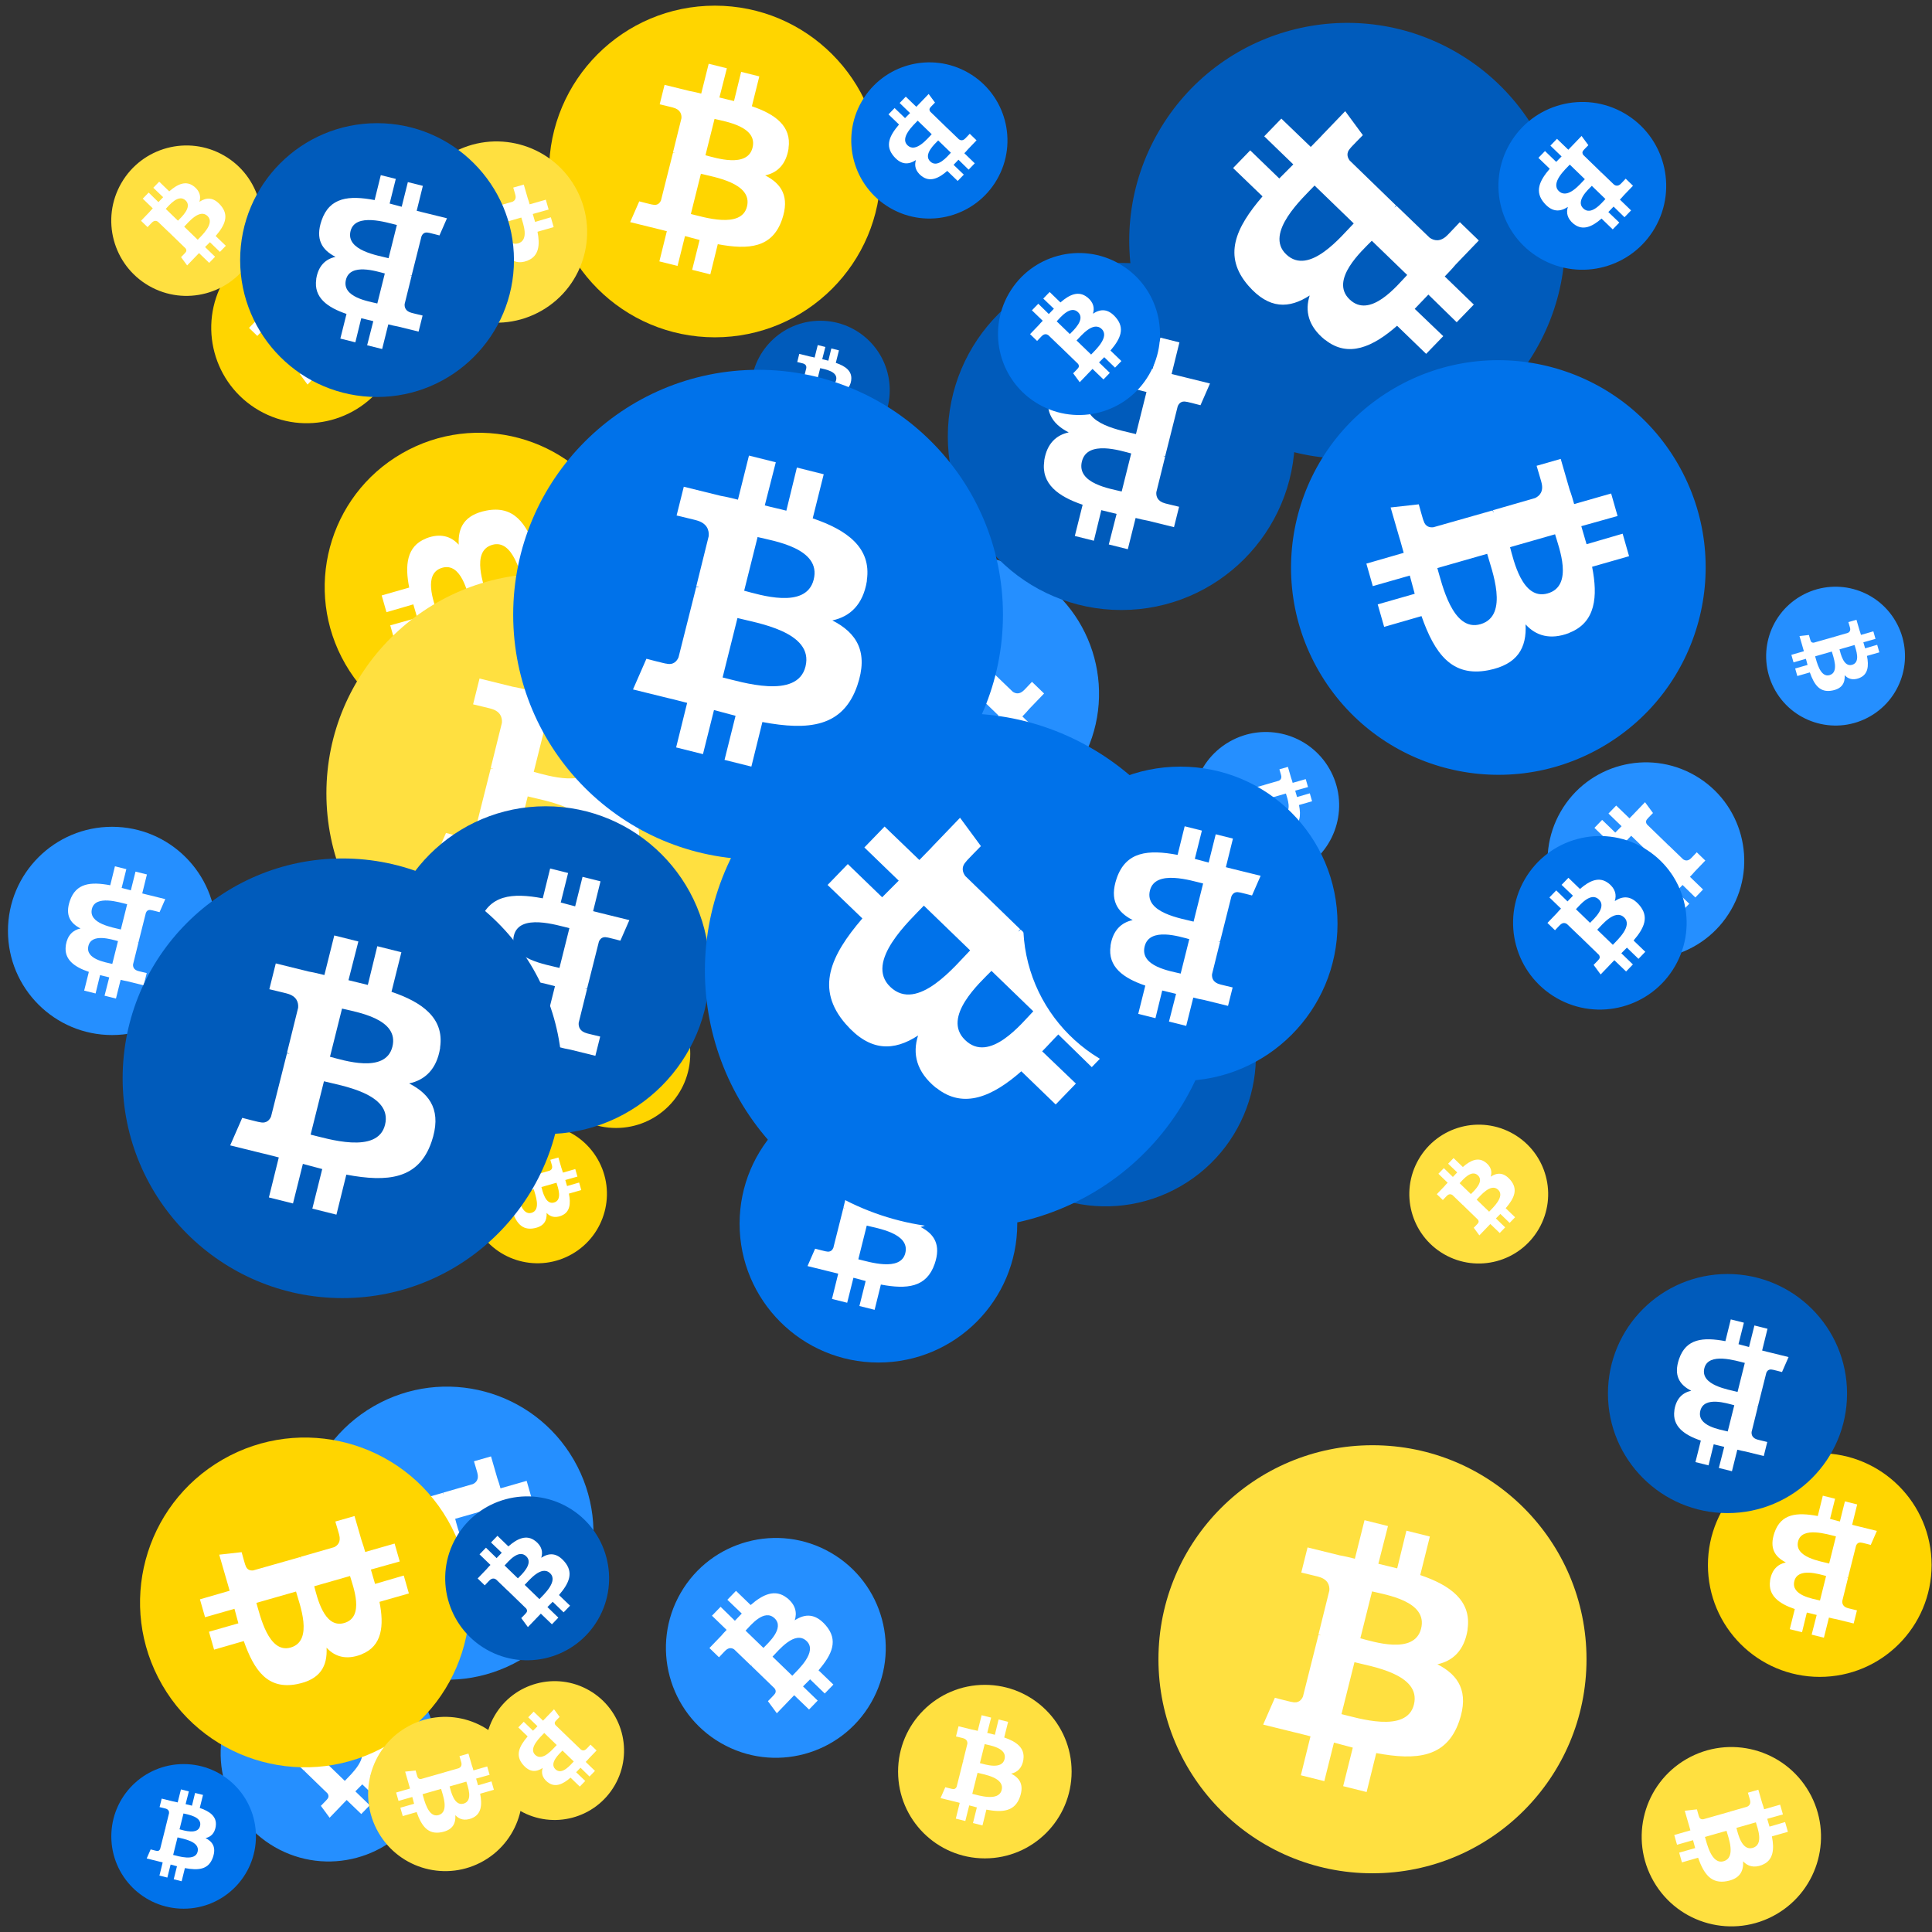 <svg viewBox="0 0 1024 1024"  xmlns="http://www.w3.org/2000/svg">
<rect x="0" y="0" width="1024" height="1024" fill="#333333" stroke="none"/>
<defs>
 <g id="asset1506" desc="Material Icons (Apache 2.0)/Logos/Bitcoin Logo">
  <path d="M738 439 c10 -68 -42 -105 -113 -129 l23 -92 -56 -14 -22 90 c-15 -4 -30 -7 -45 -11 l23 -90 -56 -14 -23 92 c-12 -3 -24 -6 -36 -8 l0 0 -77 -19 -15 60 c0 0 42 10 41 10 23 6 27 21 26 33 l-26 105 c2 0 4 1 6 2 -2 0 -4 -1 -6 -1 l-37 147 c-3 7 -10 17 -26 13 1 1 -41 -10 -41 -10 l-28 64 73 18 c14 3 27 7 40 10 l-23 93 56 14 23 -92 c15 4 30 8 45 12 l-23 92 56 14 23 -93 c96 18 168 11 198 -76 24 -70 -1 -110 -52 -136 37 -8 64 -33 72 -82 l0 0 zm-128 180 c-17 70 -135 32 -173 23 l31 -124 c38 10 160 28 142 101 zm17 -181 c-16 63 -114 31 -145 23 l28 -112 c32 8 134 23 117 89 l0 0 z" />
 </g>
<g id="asset1506_coin"><circle cx="511" cy="511" r="511" /><use href="#asset1506" fill="#FFF"/></g><g id="bitcoinArt54">
<use href="#asset1506_coin" fill="#258FFF" transform="translate(233,370) scale(0.160, 0.160) rotate(1080, 512, 512)" />
<use href="#asset1506_coin" fill="#258FFF" transform="translate(159,735) scale(0.152, 0.152) rotate(2580, 512, 512)" />
<use href="#asset1506_coin" fill="#258FFF" transform="translate(936,311) scale(0.072, 0.072) rotate(1140, 512, 512)" />
<use href="#asset1506_coin" fill="#258FFF" transform="translate(820,404) scale(0.102, 0.102) rotate(480, 512, 512)" />
<use href="#asset1506_coin" fill="#258FFF" transform="translate(117,872) scale(0.112, 0.112) rotate(2820, 512, 512)" />
<use href="#asset1506_coin" fill="#258FFF" transform="translate(353,815) scale(0.114, 0.114) rotate(1020, 512, 512)" />
<use href="#asset1506_coin" fill="#258FFF" transform="translate(435,294) scale(0.144, 0.144) rotate(3000, 512, 512)" />
<use href="#asset1506_coin" fill="#258FFF" transform="translate(632,388) scale(0.076, 0.076) rotate(2940, 512, 512)" />
<use href="#asset1506_coin" fill="#258FFF" transform="translate(278,271) scale(0.127, 0.127) rotate(2880, 512, 512)" />
<use href="#asset1506_coin" fill="#258FFF" transform="translate(4,438) scale(0.108, 0.108) rotate(180, 512, 512)" />
<use href="#asset1506_coin" fill="#FFD500" transform="translate(112,123) scale(0.099, 0.099) rotate(2100, 512, 512)" />
<use href="#asset1506_coin" fill="#FFD500" transform="translate(669,850) scale(0.132, 0.132) rotate(540, 512, 512)" />
<use href="#asset1506_coin" fill="#FFD500" transform="translate(291,3) scale(0.172, 0.172) rotate(2880, 512, 512)" />
<use href="#asset1506_coin" fill="#FFD500" transform="translate(74,762) scale(0.171, 0.171) rotate(1500, 512, 512)" />
<use href="#asset1506_coin" fill="#FFD500" transform="translate(248,596) scale(0.072, 0.072) rotate(1500, 512, 512)" />
<use href="#asset1506_coin" fill="#FFD500" transform="translate(232,86) scale(0.072, 0.072) rotate(2700, 512, 512)" />
<use href="#asset1506_coin" fill="#FFD500" transform="translate(287,519) scale(0.077, 0.077) rotate(3420, 512, 512)" />
<use href="#asset1506_coin" fill="#FFD500" transform="translate(905,770) scale(0.116, 0.116) rotate(2700, 512, 512)" />
<use href="#asset1506_coin" fill="#FFD500" transform="translate(688,270) scale(0.072, 0.072) rotate(1860, 512, 512)" />
<use href="#asset1506_coin" fill="#FFD500" transform="translate(172,229) scale(0.160, 0.160) rotate(600, 512, 512)" />
<use href="#asset1506_coin" fill="#FFE040" transform="translate(870,926) scale(0.093, 0.093) rotate(2220, 512, 512)" />
<use href="#asset1506_coin" fill="#FFE040" transform="translate(257,891) scale(0.072, 0.072) rotate(1560, 512, 512)" />
<use href="#asset1506_coin" fill="#FFE040" transform="translate(59,77) scale(0.078, 0.078) rotate(660, 512, 512)" />
<use href="#asset1506_coin" fill="#FFE040" transform="translate(173,304) scale(0.228, 0.228) rotate(3240, 512, 512)" />
<use href="#asset1506_coin" fill="#FFE040" transform="translate(492,554) scale(0.078, 0.078) rotate(2520, 512, 512)" />
<use href="#asset1506_coin" fill="#FFE040" transform="translate(195,910) scale(0.080, 0.080) rotate(2220, 512, 512)" />
<use href="#asset1506_coin" fill="#FFE040" transform="translate(614,766) scale(0.222, 0.222) rotate(3240, 512, 512)" />
<use href="#asset1506_coin" fill="#FFE040" transform="translate(476,893) scale(0.090, 0.090) rotate(0, 512, 512)" />
<use href="#asset1506_coin" fill="#FFE040" transform="translate(215,75) scale(0.094, 0.094) rotate(2220, 512, 512)" />
<use href="#asset1506_coin" fill="#FFE040" transform="translate(747,596) scale(0.072, 0.072) rotate(1740, 512, 512)" />
<use href="#asset1506_coin" fill="#005BBB" transform="translate(852,675) scale(0.124, 0.124) rotate(2700, 512, 512)" />
<use href="#asset1506_coin" fill="#005BBB" transform="translate(598,12) scale(0.226, 0.226) rotate(120, 512, 512)" />
<use href="#asset1506_coin" fill="#005BBB" transform="translate(236,793) scale(0.085, 0.085) rotate(1380, 512, 512)" />
<use href="#asset1506_coin" fill="#005BBB" transform="translate(238,482) scale(0.112, 0.112) rotate(3180, 512, 512)" />
<use href="#asset1506_coin" fill="#005BBB" transform="translate(202,427) scale(0.170, 0.170) rotate(1620, 512, 512)" />
<use href="#asset1506_coin" fill="#005BBB" transform="translate(127,65) scale(0.142, 0.142) rotate(1620, 512, 512)" />
<use href="#asset1506_coin" fill="#005BBB" transform="translate(65,455) scale(0.228, 0.228) rotate(1440, 512, 512)" />
<use href="#asset1506_coin" fill="#005BBB" transform="translate(506,480) scale(0.156, 0.156) rotate(1860, 512, 512)" />
<use href="#asset1506_coin" fill="#005BBB" transform="translate(502,139) scale(0.180, 0.180) rotate(1260, 512, 512)" />
<use href="#asset1506_coin" fill="#005BBB" transform="translate(398,170) scale(0.072, 0.072) rotate(1080, 512, 512)" />
<use href="#asset1506_coin" fill="#0072EA" transform="translate(794,54) scale(0.087, 0.087) rotate(480, 512, 512)" />
<use href="#asset1506_coin" fill="#0072EA" transform="translate(392,575) scale(0.144, 0.144) rotate(2160, 512, 512)" />
<use href="#asset1506_coin" fill="#0072EA" transform="translate(373,378) scale(0.267, 0.267) rotate(2640, 512, 512)" />
<use href="#asset1506_coin" fill="#0072EA" transform="translate(529,134) scale(0.084, 0.084) rotate(2820, 512, 512)" />
<use href="#asset1506_coin" fill="#0072EA" transform="translate(451,33) scale(0.081, 0.081) rotate(120, 512, 512)" />
<use href="#asset1506_coin" fill="#0072EA" transform="translate(802,443) scale(0.090, 0.090) rotate(2820, 512, 512)" />
<use href="#asset1506_coin" fill="#0072EA" transform="translate(542,406) scale(0.163, 0.163) rotate(2340, 512, 512)" />
<use href="#asset1506_coin" fill="#0072EA" transform="translate(59,935) scale(0.075, 0.075) rotate(2520, 512, 512)" />
<use href="#asset1506_coin" fill="#0072EA" transform="translate(684,191) scale(0.215, 0.215) rotate(2580, 512, 512)" />
<use href="#asset1506_coin" fill="#0072EA" transform="translate(272,196) scale(0.254, 0.254) rotate(3240, 512, 512)" />
</g>
</defs>
<use href="#bitcoinArt54" />
</svg>

